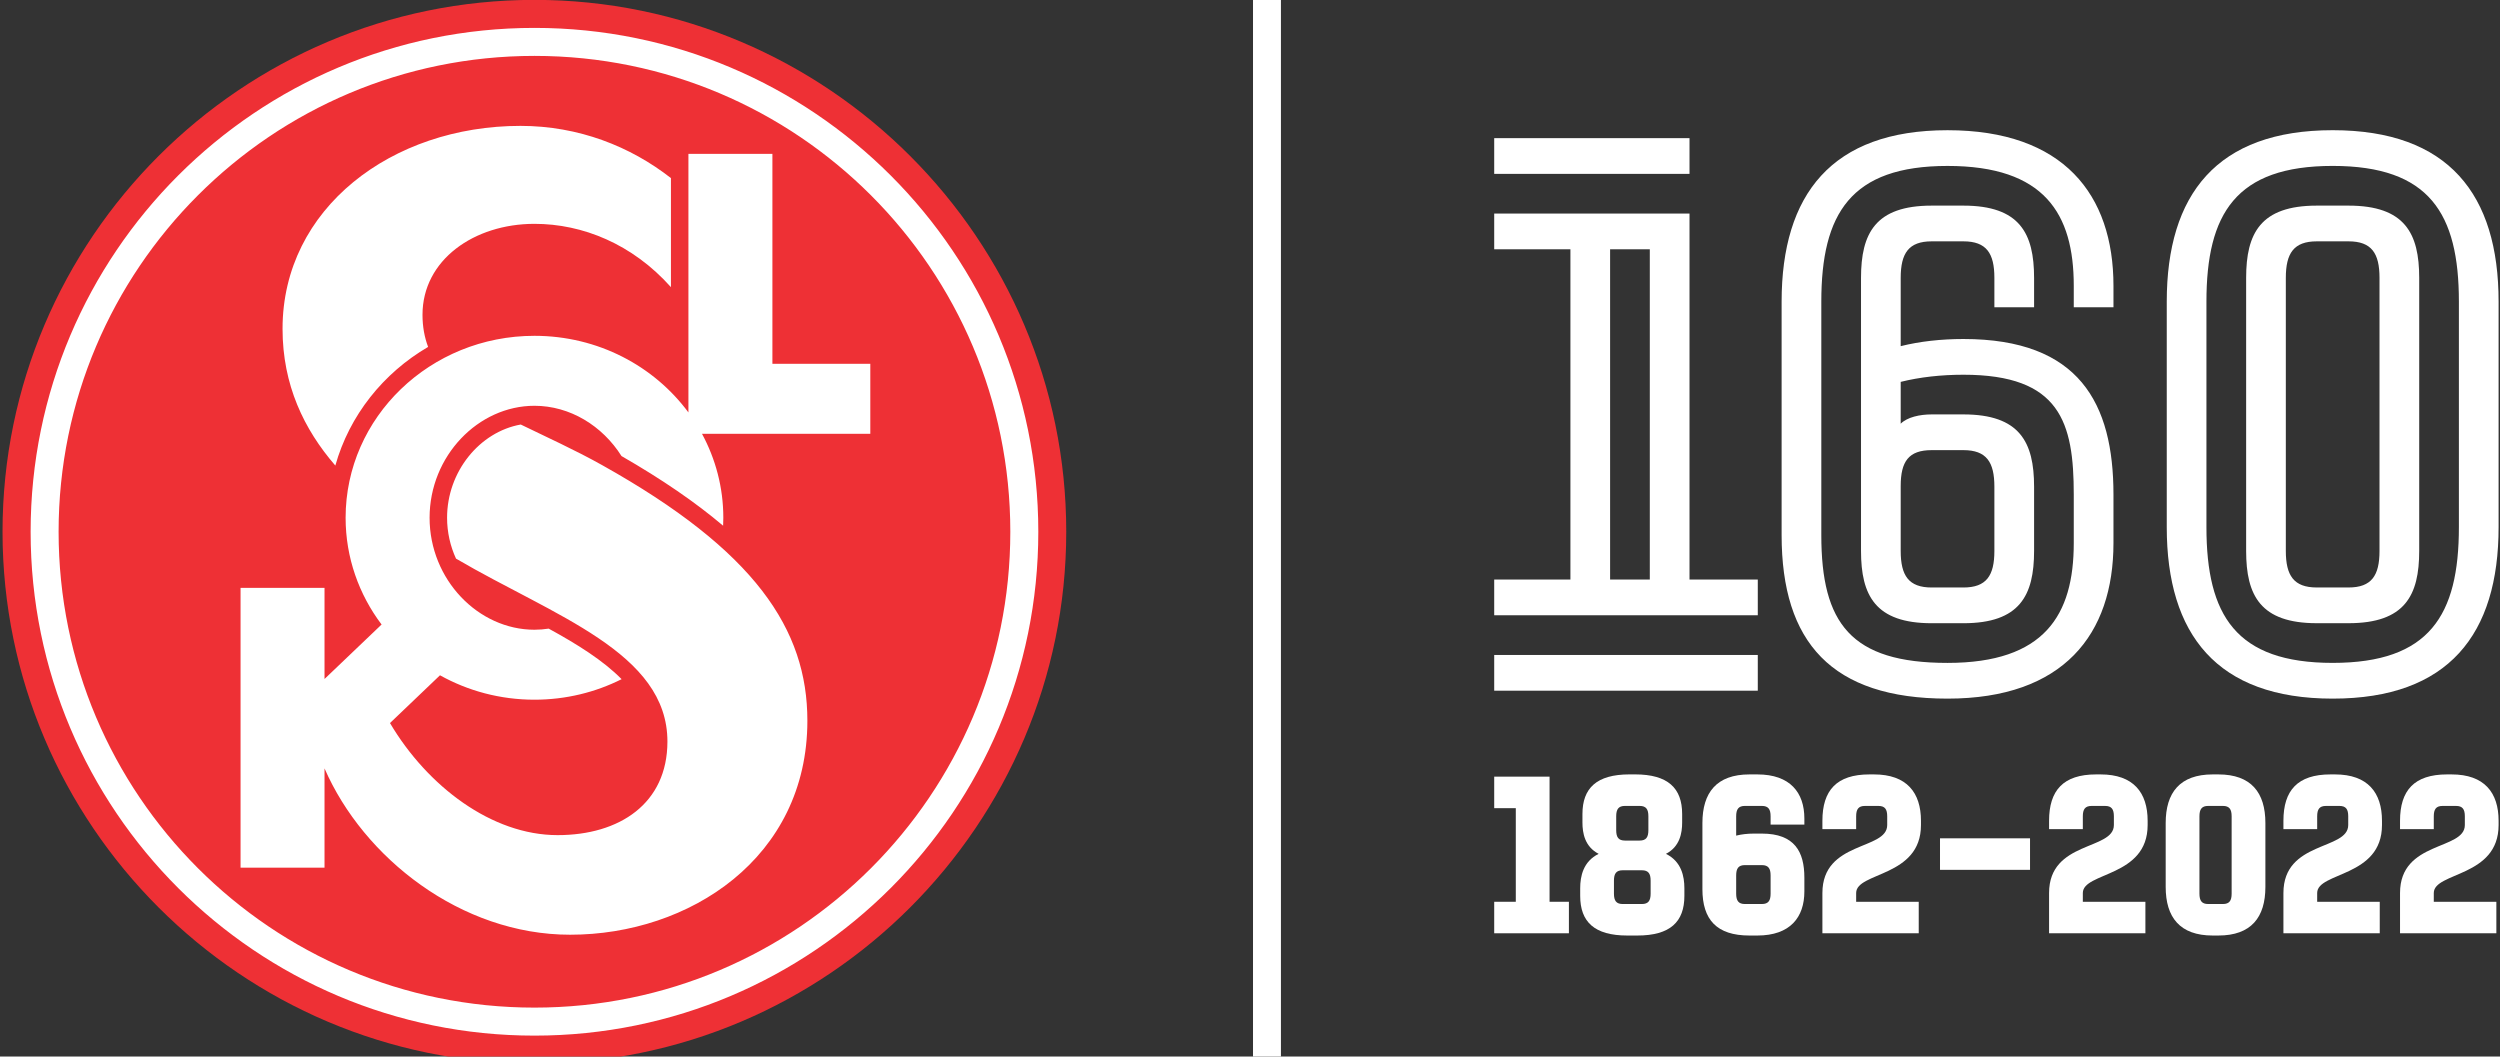 <?xml version="1.0" encoding="UTF-8" standalone="no"?>
<!DOCTYPE svg PUBLIC "-//W3C//DTD SVG 1.1//EN" "http://www.w3.org/Graphics/SVG/1.1/DTD/svg11.dtd">
<svg xmlns="http://www.w3.org/2000/svg" xmlns:xlink="http://www.w3.org/1999/xlink" version="1.1" width="133.243pt" height="56.311pt" viewBox="0 0 133.243 56.311">
<rect x="0" y="0" width="133.243" height="56.311" fill="#333333" stroke="none"/>
<g enable-background="new">
<g id="Layer-1" data-name="Vrstva 1">
<clipPath id="cp0">
<path transform="matrix(1,0,0,-1,-11.27,68.091)" d="M 0 79.501 L 155.843 79.501 L 155.843 0 L 0 0 Z "/>
</clipPath>
<g clip-path="url(#cp0)">
<path transform="matrix(1,0,0,-1,28.484,56.687)" d="M 0 0 C 15.604 0 28.344 12.738 28.344 28.349 C 28.344 43.96 15.604 56.693 0 56.693 C -15.616 56.693 -28.349 43.96 -28.349 28.349 C -28.349 12.738 -15.616 0 0 0 " fill="#ee3035"/>
<path transform="matrix(1,0,0,-1,17.872,24.814)" d="M 0 0 C -1.67 1.931 -2.813 4.295 -2.813 7.29 C -2.813 13.718 3.019 18.105 9.868 18.105 C 12.967 18.105 15.729 17.01 17.887 15.322 L 17.887 9.51 C 15.836 11.809 13.179 12.884 10.613 12.884 C 7.402 12.884 4.646 10.964 4.646 8.035 C 4.646 7.398 4.753 6.834 4.945 6.324 C 2.55 4.926 .75 2.67 0 0 M 19.542 1.695 C 20.266 .355 20.679 -1.167 20.679 -2.781 C 20.679 -2.923 20.674 -3.063 20.668 -3.205 C 19.196 -1.958 17.4 -.727 15.252 .508 C 14.232 2.123 12.503 3.187 10.613 3.187 C 7.62 3.187 5.024 .515 5.024 -2.781 C 5.024 -6.077 7.62 -8.749 10.613 -8.749 C 10.87 -8.749 11.123 -8.727 11.372 -8.69 C 12.894 -9.523 14.274 -10.385 15.258 -11.384 C 13.868 -12.082 12.289 -12.478 10.613 -12.478 C 8.778 -12.478 7.059 -12.003 5.578 -11.177 L 2.913 -13.723 C 4.914 -17.1 8.344 -19.696 11.845 -19.696 C 15.15 -19.696 17.694 -18.011 17.7 -14.717 C 17.708 -9.951 11.635 -8.012 6.432 -4.959 C 6.128 -4.296 5.956 -3.556 5.956 -2.781 C 5.956 -.32 7.691 1.796 9.883 2.188 C 11.236 1.526 12.732 .856 14.216 .026 C 22.379 -4.539 25.159 -8.73 25.159 -13.598 C 25.159 -20.923 18.856 -25.004 12.516 -25.004 C 6.694 -25.004 1.497 -20.901 -.576 -16.139 L -.576 -21.431 L -5.051 -21.431 L -5.051 -6.516 L -.576 -6.516 L -.576 -11.374 L 2.465 -8.471 C 1.261 -6.873 .548 -4.907 .548 -2.781 C .548 2.575 5.055 6.916 10.613 6.916 C 14 6.916 16.994 5.302 18.819 2.832 L 18.819 16.614 L 23.295 16.614 L 23.295 5.424 L 28.513 5.424 L 28.513 1.695 Z M 10.613 -28.889 C -3.394 -28.889 -14.749 -17.535 -14.749 -3.527 C -14.749 10.48 -3.394 21.835 10.613 21.835 C 24.62 21.835 35.975 10.48 35.975 -3.527 C 35.975 -17.535 24.62 -28.889 10.613 -28.889 M 10.613 23.327 C -4.218 23.327 -16.24 11.304 -16.24 -3.527 C -16.24 -18.359 -4.218 -30.382 10.613 -30.382 C 25.444 -30.382 37.467 -18.359 37.467 -3.527 C 37.467 11.304 25.444 23.327 10.613 23.327 " fill="#ffffff"/>
<path transform="matrix(1,0,0,-1,-11.27,68.091)" d="M 97.084 37.203 L 99.2 37.203 L 99.2 54.805 L 97.084 54.805 Z M 90.907 33.183 L 104.955 33.183 L 104.955 31.279 L 90.907 31.279 Z M 90.907 37.203 L 94.969 37.203 L 94.969 54.805 L 90.907 54.805 L 90.907 56.709 L 101.316 56.709 L 101.316 37.203 L 104.955 37.203 L 104.955 35.299 L 90.907 35.299 Z M 90.907 60.728 L 101.316 60.728 L 101.316 58.824 L 90.907 58.824 Z " fill="#ffffff"/>
<path transform="matrix(1,0,0,-1,101.302,25.905)" d="M 0 0 L 0 -3.46 C 0 -4.772 .423 -5.407 1.65 -5.407 L 3.343 -5.407 C 4.57 -5.407 4.993 -4.772 4.993 -3.46 L 4.993 -.033 C 4.993 1.279 4.57 1.914 3.343 1.914 L 1.65 1.914 C .423 1.914 0 1.312 0 0 M 9.224 9.53 L 9.224 10.672 C 9.224 14.523 7.659 17.061 2.496 17.061 C -2.666 17.061 -4.231 14.523 -4.231 9.826 L -4.231 -2.614 C -4.231 -7.311 -2.666 -9.426 2.496 -9.426 C 7.659 -9.426 9.224 -6.887 9.224 -3.037 L 9.224 -.456 C 9.224 3.395 8.505 5.933 3.343 5.933 C 2.158 5.933 1.016 5.806 0 5.552 L 0 3.323 C .352 3.672 1.016 3.818 1.65 3.818 L 3.343 3.818 C 6.347 3.818 7.109 2.337 7.109 -.033 L 7.109 -3.46 C 7.109 -5.83 6.347 -7.311 3.343 -7.311 L 1.65 -7.311 C -1.354 -7.311 -2.115 -5.83 -2.115 -3.46 L -2.115 11.095 C -2.115 13.465 -1.354 14.946 1.65 14.946 L 3.343 14.946 C 6.347 14.946 7.109 13.465 7.109 11.095 L 7.109 9.53 L 4.993 9.53 L 4.993 11.095 C 4.993 12.407 4.57 13.042 3.343 13.042 L 1.65 13.042 C .423 13.042 0 12.407 0 11.095 L 0 7.456 C 1.016 7.71 2.158 7.837 3.343 7.837 C 9.521 7.837 11.34 4.41 11.34 -.456 L 11.34 -3.037 C 11.34 -7.903 8.674 -11.33 2.496 -11.33 C -3.681 -11.33 -6.347 -8.326 -6.347 -2.614 L -6.347 9.826 C -6.347 15.538 -3.681 18.965 2.496 18.965 C 8.674 18.965 11.34 15.538 11.34 10.672 L 11.34 9.53 Z " fill="#ffffff"/>
<path transform="matrix(1,0,0,-1,126.821,14.809)" d="M 0 0 C 0 1.312 -.423 1.946 -1.65 1.946 L -3.343 1.946 C -4.57 1.946 -4.993 1.312 -4.993 0 L -4.993 -14.556 C -4.993 -15.867 -4.57 -16.502 -3.343 -16.502 L -1.65 -16.502 C -.423 -16.502 0 -15.867 0 -14.556 Z M -7.108 0 C -7.108 2.369 -6.347 3.85 -3.343 3.85 L -1.65 3.85 C 1.354 3.85 2.116 2.369 2.116 0 L 2.116 -14.556 C 2.116 -16.925 1.354 -18.406 -1.65 -18.406 L -3.343 -18.406 C -6.347 -18.406 -7.108 -16.925 -7.108 -14.556 Z M -9.224 -13.286 C -9.224 -17.983 -7.658 -20.521 -2.496 -20.521 C 2.666 -20.521 4.231 -17.983 4.231 -13.286 L 4.231 -1.269 C 4.231 3.427 2.666 5.966 -2.496 5.966 C -7.658 5.966 -9.224 3.427 -9.224 -1.269 Z M -11.339 -1.269 C -11.339 4.443 -8.674 7.87 -2.496 7.87 C 3.681 7.87 6.347 4.443 6.347 -1.269 L 6.347 -13.286 C 6.347 -18.998 3.681 -22.426 -2.496 -22.426 C -8.674 -22.426 -11.339 -18.998 -11.339 -13.286 Z " fill="#ffffff"/>
<path transform="matrix(1,0,0,-1,80.788,43.073)" d="M 0 0 L -1.151 0 L -1.151 1.68 L 1.799 1.68 L 1.799 -4.989 L 2.83 -4.989 L 2.83 -6.668 L -1.151 -6.668 L -1.151 -4.989 L 0 -4.989 Z " fill="#ffffff"/>
<path transform="matrix(1,0,0,-1,86.607,42.953)" d="M 0 0 C -.348 0 -.468 -.18 -.468 -.552 L -.468 -1.295 C -.468 -1.667 -.348 -1.847 0 -1.847 L .78 -1.847 C 1.128 -1.847 1.247 -1.667 1.247 -1.295 L 1.247 -.552 C 1.247 -.18 1.128 0 .78 0 Z M -.12 -3.43 C -.468 -3.43 -.588 -3.609 -.588 -3.981 L -.588 -4.677 C -.588 -5.049 -.468 -5.229 -.12 -5.229 L .899 -5.229 C 1.247 -5.229 1.367 -5.049 1.367 -4.677 L 1.367 -3.981 C 1.367 -3.609 1.247 -3.43 .899 -3.43 Z M .54 1.68 C 2.291 1.68 3.047 .947 3.047 -.432 L 3.047 -.888 C 3.047 -1.439 2.927 -2.171 2.183 -2.555 C 3.011 -2.962 3.166 -3.754 3.166 -4.39 L 3.166 -4.797 C 3.166 -6.177 2.411 -6.908 .66 -6.908 L .12 -6.908 C -1.631 -6.908 -2.387 -6.177 -2.387 -4.797 L -2.387 -4.39 C -2.387 -3.754 -2.23 -2.962 -1.403 -2.555 C -2.146 -2.171 -2.267 -1.439 -2.267 -.888 L -2.267 -.432 C -2.267 .947 -1.511 1.68 .24 1.68 Z " fill="#ffffff"/>
<path transform="matrix(1,0,0,-1,92.533,47.63)" d="M 0 0 C 0 -.372 .12 -.552 .468 -.552 L 1.367 -.552 C 1.716 -.552 1.835 -.372 1.835 0 L 1.835 .971 C 1.835 1.343 1.716 1.522 1.367 1.522 L .468 1.522 C .12 1.522 0 1.343 0 .971 Z M 1.367 3.202 C 3.119 3.202 3.635 2.23 3.635 .851 L 3.635 .119 C 3.635 -1.26 2.879 -2.231 1.128 -2.231 L .708 -2.231 C -1.043 -2.231 -1.799 -1.38 -1.799 .239 L -1.799 3.766 C -1.799 5.385 -1.043 6.356 .708 6.356 L 1.128 6.356 C 2.879 6.356 3.635 5.385 3.635 4.005 L 3.635 3.682 L 1.835 3.682 L 1.835 4.125 C 1.835 4.497 1.716 4.677 1.367 4.677 L .468 4.677 C .12 4.677 0 4.497 0 4.125 L 0 3.094 C .288 3.166 .612 3.202 .948 3.202 Z " fill="#ffffff"/>
<path transform="matrix(1,0,0,-1,98.928,48.063)" d="M 0 0 L 3.335 0 L 3.335 -1.679 L -1.799 -1.679 L -1.799 .468 C -1.799 3.263 1.655 2.735 1.655 4.09 L 1.655 4.558 C 1.655 4.93 1.535 5.109 1.187 5.109 L .468 5.109 C .12 5.109 0 4.93 0 4.558 L 0 3.874 L -1.799 3.874 L -1.799 4.318 C -1.799 5.937 -1.043 6.789 .708 6.789 L .948 6.789 C 2.699 6.789 3.454 5.817 3.454 4.318 L 3.454 4.09 C 3.454 1.296 0 1.596 0 .468 Z " fill="#ffffff"/>
<path transform="matrix(1,0,0,-1,-11.27,68.091)" d="M 119.465 21.731 L 114.667 21.731 L 114.667 23.411 L 119.465 23.411 Z " fill="#ffffff"/>
<path transform="matrix(1,0,0,-1,111.009,48.063)" d="M 0 0 L 3.335 0 L 3.335 -1.679 L -1.799 -1.679 L -1.799 .468 C -1.799 3.263 1.655 2.735 1.655 4.09 L 1.655 4.558 C 1.655 4.93 1.535 5.109 1.187 5.109 L .468 5.109 C .12 5.109 0 4.93 0 4.558 L 0 3.874 L -1.799 3.874 L -1.799 4.318 C -1.799 5.937 -1.043 6.789 .708 6.789 L .948 6.789 C 2.699 6.789 3.454 5.817 3.454 4.318 L 3.454 4.09 C 3.454 1.296 0 1.596 0 .468 Z " fill="#ffffff"/>
<path transform="matrix(1,0,0,-1,117.224,47.63)" d="M 0 0 C 0 -.372 .12 -.552 .468 -.552 L 1.248 -.552 C 1.596 -.552 1.716 -.372 1.716 0 L 1.716 4.125 C 1.716 4.497 1.596 4.677 1.248 4.677 L .468 4.677 C .12 4.677 0 4.497 0 4.125 Z M -1.799 3.766 C -1.799 5.385 -1.043 6.356 .708 6.356 L 1.008 6.356 C 2.759 6.356 3.515 5.385 3.515 3.766 L 3.515 .359 C 3.515 -1.26 2.759 -2.231 1.008 -2.231 L .708 -2.231 C -1.043 -2.231 -1.799 -1.26 -1.799 .359 Z " fill="#ffffff"/>
<path transform="matrix(1,0,0,-1,123.499,48.063)" d="M 0 0 L 3.335 0 L 3.335 -1.679 L -1.799 -1.679 L -1.799 .468 C -1.799 3.263 1.655 2.735 1.655 4.09 L 1.655 4.558 C 1.655 4.93 1.535 5.109 1.187 5.109 L .468 5.109 C .12 5.109 0 4.93 0 4.558 L 0 3.874 L -1.799 3.874 L -1.799 4.318 C -1.799 5.937 -1.043 6.789 .708 6.789 L .948 6.789 C 2.699 6.789 3.454 5.817 3.454 4.318 L 3.454 4.09 C 3.454 1.296 0 1.596 0 .468 Z " fill="#ffffff"/>
<path transform="matrix(1,0,0,-1,129.714,48.063)" d="M 0 0 L 3.335 0 L 3.335 -1.679 L -1.799 -1.679 L -1.799 .468 C -1.799 3.263 1.655 2.735 1.655 4.09 L 1.655 4.558 C 1.655 4.93 1.535 5.109 1.187 5.109 L .468 5.109 C .12 5.109 0 4.93 0 4.558 L 0 3.874 L -1.799 3.874 L -1.799 4.318 C -1.799 5.937 -1.043 6.789 .708 6.789 L .948 6.789 C 2.699 6.789 3.454 5.817 3.454 4.318 L 3.454 4.09 C 3.454 1.296 0 1.596 0 .468 Z " fill="#ffffff"/>
<path transform="matrix(1,0,0,-1,-11.27,68.091)" d="M 79.54 11.403 L 78.052 11.403 L 78.052 68.096 L 79.54 68.096 Z " fill="#ffffff"/>
</g>
</g>
</g>
</svg>
